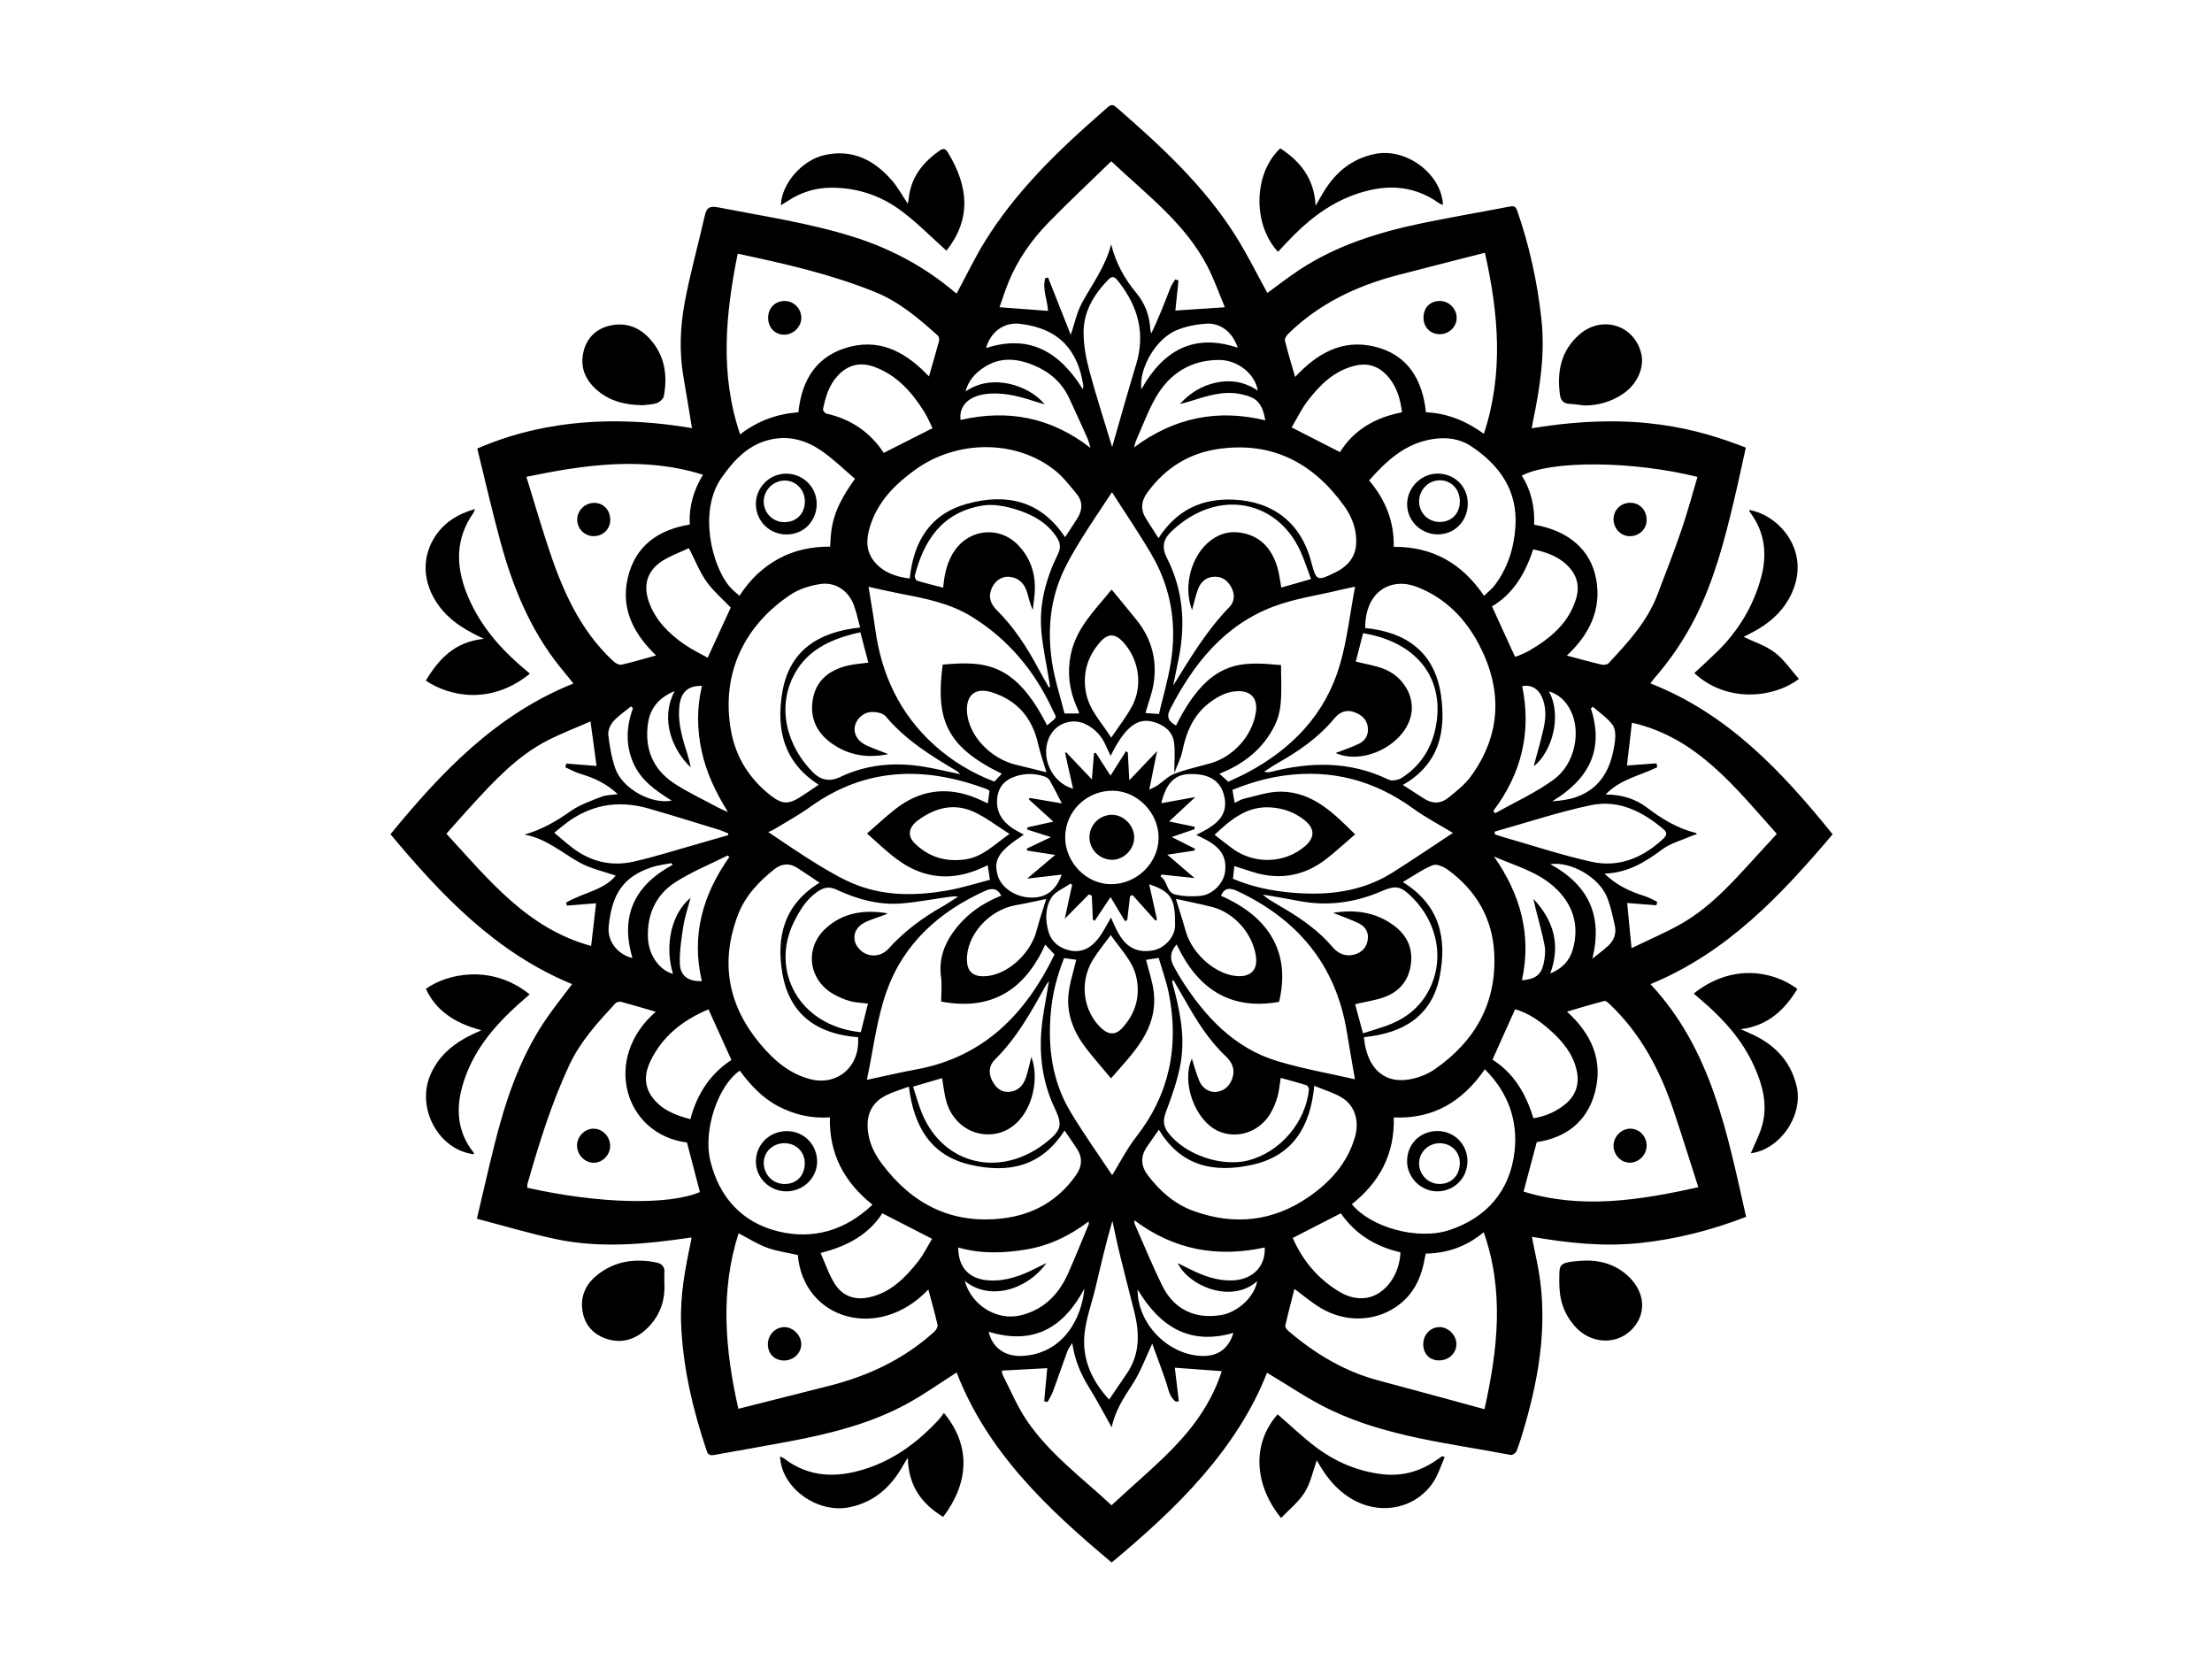 <?xml version="1.0" encoding="UTF-8"?><svg id="a" xmlns="http://www.w3.org/2000/svg" viewBox="0 0 800 600.7"><path d="M596.86,247.11c28.02,10.97,47.57,31.85,65.94,54.58-18.64,21.98-38.09,42.76-65.88,54.19,22.16,23.72,27.75,53.99,34.58,84.14-12.33,4.78-24.97,8.02-38.06,9.44-13.1,1.42-26.07,.1-39.4-2.22,.58,2.91,1.1,5.68,1.7,8.45,4.45,20.73,1.29,40.89-4.57,60.84-.82,2.78-1.66,5.55-2.71,8.24-.25,.65-1.46,1.48-2.06,1.36-22.09-4.23-44.73-6.5-65.34-16.36-7.87-3.76-15.12-8.81-22.83-13.38-5.26,13.53-13.47,25.97-23.35,37.4-9.89,11.43-21.1,21.43-32.82,31.23-23.25-19.42-44.96-39.95-56.08-68.71-6.02,3.83-11.77,7.95-17.94,11.31-13.34,7.27-27.95,10.85-42.75,13.65-8.89,1.68-17.82,3.21-26.73,4.81-1.31,.24-2.38,.35-2.95-1.35-5.04-15.01-8.67-30.31-9.28-46.18-.38-9.93,1.42-19.67,3.5-29.35,.11-.51,.16-1.03,.27-1.72-16.53,2.44-32.94,4.05-49.29,.55-9.42-2.02-18.68-4.8-28.34-7.32,2.21-9.35,4.16-17.97,6.3-26.54,3.91-15.7,8.97-30.97,18-44.59,3.09-4.67,6.65-9.02,10.14-13.71-27.37-11.23-47.09-31.9-65.69-54.21,18.51-22.56,38.2-43.3,66.18-54.5-1.87-2.3-3.57-4.35-5.23-6.44-10.5-13.23-16.72-28.53-21.12-44.62-3.08-11.24-5.65-22.62-8.44-33.9,13.46-5.82,38.73-13.99,77.65-7.38-1.01-6.1-1.98-12.23-3.05-18.34-1.59-9.06-1.23-18.17,.42-27.08,1.96-10.56,4.9-20.93,7.26-31.41,.65-2.88,1.74-3.6,4.79-3.01,16.33,3.19,32.81,5.61,48.75,10.6,13.56,4.25,25.88,10.79,36.75,19.98,.33,.28,.7,.5,.81,.57,3.52-6.52,6.66-13.16,10.54-19.35,9.71-15.51,22.34-28.54,35.87-40.73,2.7-2.43,5.46-4.79,8.16-7.22,1-.9,1.8-1.23,3.01-.18,16.13,14.02,31.87,28.43,43.36,46.72,4.17,6.63,7.64,13.7,11.43,20.57,3.72-2.7,7.55-5.71,11.62-8.39,13.7-9.01,29.08-13.7,44.94-16.97,10.37-2.13,20.82-3.91,31.21-5.91,1.46-.28,2.09,.09,2.58,1.49,4.42,12.7,7.27,25.73,8.75,39.1,1.39,12.55-.48,24.76-3.01,36.95-.18,.85-.3,1.72-.46,2.66,37.64-6.22,60.24,.32,77.41,6.99-1.42,6.35-2.77,12.78-4.29,19.17-3.45,14.53-7.23,28.96-14.03,42.39-4.04,7.97-9.03,15.28-14.89,22-.4,.46-.75,.97-1.31,1.69ZM266.8,91.73c-4.4,21.91-6.53,43.51,.88,65.36,6.34-4.93,13.31-7.41,21.07-8.01,1.21-11.92,6.77-20.69,18.69-23.7,11.88-3,20.98,2.77,28.52,10.74,1.23-4.25,2.51-8.52,3.66-12.83,.16-.6-.08-1.63-.52-2.02-6.84-6.1-13.79-12.08-22.42-15.59-15.99-6.5-32.72-10.31-49.88-13.94Zm270.24-.33c-10.73,2.75-21.16,5.36-31.57,8.09-14.86,3.89-28.4,10.3-39.52,21.18-.64,.63-1.41,1.79-1.24,2.49,1.09,4.41,2.42,8.75,3.69,13.16,7.71-8.29,16.83-13.8,28.6-11.01,12.18,2.88,17.43,11.96,18.72,23.77,7.86,.35,14.65,3.24,20.95,7.79,7.18-21.87,5.32-43.39,.37-65.46Zm-248.5,362.42c-3.78-.86-7.59-1.34-11.1-2.63-3.57-1.31-6.84-3.42-10.32-5.22-6.74,21.07-4.89,42.11-.09,63.47,11.14-2.82,22-5.55,32.85-8.3,14.16-3.59,27.07-9.64,37.98-19.54,.65-.59,1.38-1.78,1.22-2.49-.99-4.35-2.23-8.65-3.34-12.82-18,19.01-45.22,10.81-47.2-12.46Zm227.08-.51c-.27,1.34-.49,2.57-.76,3.78-1.26,5.74-3.87,10.74-8.53,14.44-8.01,6.35-19.26,7.02-28.55,1.53-3.46-2.05-6.56-4.72-9.63-6.97-1.08,4.26-2.28,8.76-3.31,13.3-.12,.53,.58,1.44,1.12,1.9,9.61,8.21,20.2,14.61,32.54,17.89,12.79,3.4,25.55,6.92,38.39,10.4,4.83-21.73,7.17-42.77-.29-64-6.18,5.16-13.12,7.63-20.99,7.73Zm83.47-177.27c.1,.46,.19,.93,.29,1.39-6.23,3.07-13.48,4.33-18.69,9.88,5.72-.02,10.74,1.51,15,4.75,5.39,4.1,11.05,7.53,17.68,9.16,.1,.02,.15,.21,.31,.44-.65,.21-1.26,.35-1.82,.6-3.61,1.59-7.65,2.61-10.73,4.92-6.19,4.65-12.54,8.46-20.84,8.74,4.34,4.21,9.27,6.48,14.56,8.13,1.56,.49,3,1.34,4.5,2.03l-.28,1.28c-3.48-.27-6.96-.54-10.58-.83,.49,5.06,.99,10.26,1.58,16.34,6.44-3.13,12.44-5.66,18.06-8.87,11.45-6.55,19.85-16.56,28.64-26.09,1.94-2.1,3.87-4.22,5.84-6.37-15.06-16.79-28.81-34.84-52.4-40.2-.62,5.34-1.22,10.51-1.8,15.49,3.62-.27,7.15-.54,10.68-.8ZM425.1,112.3c5.9-.39,11.56-.77,17.89-1.19-2.13-5.04-3.9-10.17-6.38-14.93-8.13-15.6-22.08-25.91-34.71-37.87-7.69,7.48-15.38,14.66-22.71,22.18-6.1,6.25-11.1,13.38-14.45,21.53-1.22,2.98-2.18,6.07-3.25,9.08,6.12,.46,11.83,.89,17.53,1.32-.16-3.96-2.15-7.84-.98-11.85l1-.23c2.71,6.85,5.42,13.7,8.21,20.74,1.44-4.24,2.21-8.13,4.01-11.46,3.77-6.94,8.6-13.32,10.61-21.28,1.64,6.76,4.86,12.52,9.21,17.75,3.08,3.71,4.68,8.12,4.94,12.98,.03,.51,.22,1.02,.33,1.53,2.71-5.53,4.81-11.1,6.99-16.64,.41-1.04,1.12-1.95,1.69-2.93l1.18,.38c-.38,3.67-.76,7.35-1.12,10.89Zm188.82,60.15c-23.53-5.84-52.88-6.04-63.56-.45,3.47,5.42,4.73,11.45,4.49,17.74,12.24,2.09,20.37,8.9,22.39,19.52,2.15,11.29-2.61,20.35-10.56,27.81,4.24,1.12,8.33,2.26,12.46,3.24,.81,.19,2.11,.08,2.59-.45,7-7.5,13.99-15.04,17.72-24.85,2.96-7.77,5.98-15.52,8.68-23.39,2.16-6.31,3.88-12.77,5.79-19.17Zm-400.34,88.42c-5.24,2.3-10.46,4.29-15.41,6.81-11.21,5.72-19.58,14.85-27.93,23.96-2.98,3.24-5.87,6.57-8.79,9.85,15.26,16.58,29.33,34.33,52.34,40.57,.62-5.34,1.22-10.43,1.8-15.43-3.56,.29-7.06,.57-10.55,.85l-.31-1.08c6.05-3.58,13.71-4.47,17.94-9.77-4.29-1.51-9.09-2.5-13.16-4.78-6.45-3.61-12.1-8.71-19.86-10.05,6.24-1.76,11.54-4.81,16.68-8.45,3.31-2.35,7.36-3.73,11.2-5.24,1.74-.68,3.78-.62,5.89-.93-3.97-3.73-8.46-5.88-13.39-7.31-1.93-.56-3.73-1.6-5.58-2.42l.35-1.34c3.62,.29,7.24,.57,10.95,.87-.69-5.13-1.39-10.26-2.18-16.09Zm23.71-23.85c-7.87-7.58-12.89-16.61-10.26-27.99,2.66-11.55,10.86-17.43,22.45-19.36-.38-6.5,1.38-12.45,4.77-18-21.47-6.72-42.48-3.66-63.87,.75,2.52,8.19,4.86,16.15,7.42,24.03,5.15,15.87,11.49,31.12,24.14,42.76,.72,.67,2.02,1.34,2.85,1.15,4.19-.96,8.31-2.2,12.51-3.35Zm376.93,192.29c-3.02-9.38-5.88-18.59-8.95-27.74-4.85-14.43-11.78-27.66-22.96-38.31-.59-.57-1.52-1.44-2.06-1.3-4.55,1.17-9.05,2.55-13.52,3.86,8.73,7.95,13.28,17.55,10.05,29.39-2.94,10.76-10.82,16.28-21,17.81-1.63,6.11-3.18,11.95-4.76,17.87,20.76,6.44,41.77,3.2,63.2-1.58Zm-377.07-63.45c-4.09-1.19-8.28-2.45-12.51-3.58-.61-.16-1.65,.07-2.06,.52-6.33,6.85-12.64,13.71-16.67,22.32-6.46,13.81-10.94,28.3-15.12,42.9-.14,.48-.06,1.01-.09,1.48,26.05,5.87,51.27,6.36,62.43,1.56-1.56-5.97-3.09-11.83-4.68-17.92-22.57-2.84-30.81-30.38-11.29-47.27Zm141.58,128.89c-5.64,.3-10.95,.58-16.41,.88,.12,.6,.11,1.16,.34,1.6,2.76,5.38,5.09,11.04,8.43,16.04,8.2,12.3,20.13,21.01,30.91,31.05,2.17-1.97,4.24-3.86,6.3-5.74,8.45-7.69,17.21-15.07,24.03-24.37,4.13-5.63,7.39-11.71,9.54-18.38-5.7-.42-11.18-.82-16.98-1.25,.48,4.01,.96,8.06,1.44,12.12l-1.03,.19c-2.43-1.73-2.72-4.58-3.59-7.17-1.57-4.65-3.33-9.24-4.99-13.82-2.46,5.19-4.22,10.18-7.03,14.48-3.31,5.07-6.52,10.05-7.63,15.77-2.7-4.79-5.28-9.76-8.23-14.5-2.99-4.81-5.14-9.87-6.03-15.96-.76,1.22-1.43,1.98-1.75,2.87-1.77,4.82-3.41,9.69-5.19,14.5-.5,1.36-1.32,2.62-1.99,3.92-.41-.09-.82-.19-1.23-.28,.37-3.93,.73-7.86,1.11-11.95Zm-78.59-90.69c-6.81,.44-12.9-1.01-18.63-4-5.81-3.04-10.14-7.73-13.96-12.89-7.72,5.23-13.32,21.3-10.69,32.43,3.12,13.18,11.42,22.47,24.59,25.68,12.68,3.09,24.3-.34,34.1-9.65-10.23-8.15-15.7-18.29-15.41-31.57Zm188.78,31.39c6.58,8.19,23.58,13.23,35.3,9.35,13.46-4.46,21.94-14.23,23.54-28.45,1.25-11.19-2.33-21.32-10.75-29.7-8.09,11.72-18.63,18.05-32.93,17.44,.37,13.2-5.13,23.4-15.16,31.36Zm1.17-223.31c-2.3,.5-4.13,.87-5.95,1.31-7.82,1.88-15.91,3.02-23.39,5.82-17.91,6.71-29.03,20.66-37.53,37.15-1.61,3.12-.29,4.57,2.1,5.95,12.11-24.29,23.71-23.13,37.98-21.87,0,4.49,.26,9.03-.09,13.53-.22,2.81-.94,5.76-2.18,8.28-4.18,8.47-11.15,13.98-20.01,17.48,1.14,1.03,2.18,1.97,3.2,2.89,2.37-1.12,4.62-2.09,6.77-3.23,16.28-8.65,28.37-21.15,33.6-39.07,2.62-8.98,3.64-18.42,5.49-28.24Zm-111.4,50.16c4.04-3.4,3.48-2.4,2.08-5.44-6.47-14.07-15.96-25.59-29.26-33.82-8.21-5.08-17.46-6.75-26.7-8.53-3.58-.69-7.13-1.54-10.69-2.31,.84,5.26,1.74,10.24,2.42,15.26,2.23,16.46,8.85,30.65,21.31,41.92,6.45,5.83,13.73,10.19,21.77,13.26l2.7-2.86c-20.23-9.77-23.99-19.76-21.38-39.44,15.53-1.48,26.39-.49,37.75,21.97Zm128.66,21.55c2.8,1.8,5.24,3.34,7.65,4.92,3.03,1.98,6.13,1.89,8.83-.31,2.94-2.39,6.05-4.82,8.23-7.85,10.86-15.08,11.37-31.14,2.94-47.34-4.95-9.52-12.24-17.05-22.57-21.05-9.01-3.49-18.7,1.22-18.69,14.88,14.98,1.46,25.22,8.84,27.42,24.39,1.84,13.05-.62,24.84-13.81,32.36Zm-166.96,78.33c0-2.89,.32-6.01-.07-9.03-.78-6.05,.96-11.27,4.4-16.07,4.45-6.2,10.41-10.44,17.41-13.23-1.42-2.63-3.32-2.83-5.88-1.68-16.75,7.55-29.64,19.22-35.74,36.7-3.49,10.02-4.69,20.83-7,31.62,6.36-1.35,12.06-2.71,17.81-3.76,24.52-4.49,39.67-20.14,50.06-41.56l-3.35-3.58c-7.3,16.12-19.14,24.07-37.66,20.59Zm149.64,28.11c-1.02-5.95-2.02-11.54-2.93-17.15-3.93-24.18-17.72-40.64-39.57-50.91-2.71-1.27-4.66-1.27-5.98,1.68,18.01,7.86,25.21,21.14,21.04,38.38-18,3.2-29.64-5.07-37.04-20.77q-3.36,3.69-1.11,7.77c.92,1.66,1.81,3.34,2.83,4.94,8.58,13.46,19.12,24.82,34.92,29.55,9.06,2.71,18.45,4.35,27.83,6.5Zm-193.92-106.52c-12.78-8.13-15.42-20.12-13.17-33.46,2.56-15.21,13.19-21.83,28.15-23.39-.84-3.01-1.39-5.76-2.39-8.34-1.96-5.05-6.68-8.22-12.02-7.39-3.66,.57-7.55,1.72-10.6,3.74-16.57,10.95-25.4,28.27-21.74,49.1,1.73,9.88,6.82,17.85,14.79,23.94,3.63,2.78,6.08,2.89,9.96,.47,2.29-1.43,4.5-2.99,7.01-4.67Zm197.17,91.28c.18,1.33,.26,2.23,.44,3.1,1.79,8.86,7.37,13.49,15.58,12.24,3.29-.5,6.77-1.78,9.5-3.67,14.6-10.07,22.5-23.89,21.61-41.92-.62-12.72-6.55-22.83-16.8-30.31-1.48-1.08-4.02-2.18-5.42-1.63-3.66,1.46-6.95,3.83-10.84,6.1,13.57,8.42,15.95,20.56,13.37,33.98-2.81,14.58-13.31,20.73-27.44,22.11Zm-74.3-180.44c6.58-10.16,15.56-14.45,27.2-13.93,14.31,.64,24.37,8.48,28.03,22.45,1.84,7.03,2.1,7.15,8.92,3.75,.65-.32,1.29-.67,1.89-1.07,3.67-2.44,5.55-5.77,5.49-10.28-.06-4.75-1.75-8.93-4.42-12.63-11.1-15.41-25.8-23.26-45.14-20.6-10.87,1.49-19.49,6.91-25.97,15.77-2.29,3.12-2.57,6.26-.46,9.56,1.41,2.2,2.81,4.4,4.46,6.98Zm-89.97,14.61c1.39-13.45,7.43-23.36,20.64-27.02,14.19-3.92,26.71-1.3,35.54,12.06,1.62-2.47,3.08-4.63,4.47-6.84,1.87-2.99,1.99-6.07-.28-8.83-2.41-2.93-4.78-6.01-7.7-8.37-13.93-11.26-35.39-11.36-50.65-.38-7.32,5.27-13.55,11.52-16.34,20.41-1.44,4.57-1.69,9.13,1.73,13.09,3.2,3.7,7.47,5.2,12.59,5.87Zm-32.61,109.98c-2.93-1.96-5.45-3.69-8.01-5.34-2.85-1.84-5.66-1.65-8.31,.45-5.62,4.45-10.52,9.59-13.12,16.35-6.55,17.05-3.8,32.69,7.87,46.72,4.88,5.86,10.48,10.8,18.1,12.83,9.84,2.62,18.24-4.51,17.39-15.15-14.52-1.08-24.75-7.95-27.35-23-2.29-13.24,.53-24.95,13.42-32.85Zm178.92,73.44c-1.4,14.81-7.78,25.29-22.34,28.54-13.64,3.04-25.79,.77-33.85-12.67-1.67,2.39-3.11,4.35-4.45,6.38-2.27,3.43-2.05,6.81,.42,10.06,4.42,5.82,9.76,10.52,16.71,13.01,14.72,5.27,28.72,3.73,41.62-5.22,7.75-5.38,13.89-12.21,16.6-21.53,1.72-5.89-.07-11.54-4.83-14.36-2.87-1.71-6.19-2.67-9.89-4.21Zm-90.31,16.17c-8.38,13.08-20.27,15.53-33.97,12.41-14.69-3.34-20.54-14.15-22.34-28.28-3.09,1.16-5.72,1.9-8.12,3.09-4.52,2.24-6.9,5.91-6.81,11.12,.09,5.23,2.19,9.72,5.21,13.74,10.81,14.41,24.97,21.78,43.27,19.74,11.19-1.25,20.29-6.3,26.86-15.63,2.22-3.15,2.52-6.32,.38-9.59-1.38-2.11-2.83-4.19-4.47-6.6Zm34.14-150.62c1.48-6.28,3.27-12.35,4.28-18.55,2.24-13.75,.15-26.94-6.91-39.03-4.65-7.96-9.88-15.6-14.36-22.62-3.53,5.38-7.66,11.38-11.48,17.58-2.6,4.22-5.13,8.56-7.02,13.12-4.08,9.87-4.75,20.3-3.18,30.74,.96,6.35,3.01,12.53,4.52,18.58h5.2c.03-.22,.08-.32,.05-.39-.31-.75-.64-1.49-.96-2.23-2.56-5.98-3.35-12.13-2.06-18.57,1.94-9.68,8.75-16.19,14.81-23.63,3.14,3.82,6.15,7.42,9.09,11.09,5.33,6.65,7.37,14.3,6.13,22.66-.55,3.68-1.97,7.24-3,10.9,1.28,.09,2.71,.19,4.89,.35Zm-34.3,88.27c-2.56,6.39-4.23,12.9-4.82,19.71-1.11,12.67,.51,24.86,7.12,35.88,4.8,8.01,10.25,15.62,15.08,22.92,2.67-4.31,5.25-9.44,8.71-13.88,12.06-15.46,15.53-32.77,11.81-51.72-.87-4.44-2.46-8.73-3.69-12.97-2.05,.31-3.46,.52-4.57,.69,.96,3.96,2.36,7.82,2.79,11.79,1.45,13.5-7.53,21.91-15.47,31.06-3.15-3.78-6.22-7.24-9.03-10.9-4.38-5.7-7.07-12.15-6.35-19.42,.42-4.25,1.85-8.39,2.81-12.56-1.09-.15-2.6-.35-4.4-.6Zm-27.63-33.57c-.95,.43-1.84,.84-2.74,1.23-7.84,3.37-15.72,3.92-23.68,.39-6.7-2.97-11.61-8.22-17.23-13.1,3.45-3,6.63-5.97,10.03-8.67,9.02-7.14,18.91-8.51,29.56-4.09,1.37,.57,2.7,1.23,4.09,1.87,.23-1.64,.43-3.06,.63-4.55-.32-.2-.59-.45-.91-.57-22.4-8.43-43.88-8.04-64.02,6.43-3.96,2.84-8.26,5.2-12.43,7.74-1.04,.63-2.18,1.09-2.67,1.33,5.96,3.93,11.87,8.07,18.03,11.81,4.62,2.8,9.36,5.59,14.39,7.47,10.44,3.91,21.34,3.72,32.17,1.86,5.27-.9,10.41-2.57,15.58-3.89-.32-2.13-.55-3.63-.8-5.27Zm88.68,4.88c6.84,2.91,13.9,4.37,21.13,5.01,12.9,1.14,25.38-.17,36.63-7.27,7.52-4.75,14.87-9.76,21.81-14.32-4.46-2.71-9.75-5.47-14.54-8.93-14.05-10.15-29.53-14.17-46.67-11.78-6.43,.9-12.61,2.75-18.53,5.16,.29,1.71,.52,3.1,.8,4.71,1.23-.57,2.31-1.3,3.49-1.56,4.38-.98,8.79-2.56,13.18-2.52,11.6,.09,19.14,7.79,26.9,15.44-3.53,3.03-6.73,5.98-10.13,8.67-6.65,5.27-14.26,7.48-22.65,5.99-3.73-.66-7.33-2.12-10.91-3.19-.15,1.39-.32,2.9-.5,4.61Zm90.83-102.33c1.37-1.34,2.82-2.44,3.88-3.84,4.72-6.26,6.96-13.52,7.46-21.19,.86-13.04-5.74-22.27-16.13-29.12-4.04-2.66-8.71-3.26-13.57-2.54-10.01,1.48-16.82,7.76-23.21,14.97,5.91,6.99,9.1,14.86,8.9,24.02,14.18-.08,24.75,6.04,32.67,17.72Zm-227.51-42.3c-4.01-3.4-7.83-7.18-12.18-10.17-5.25-3.61-11.23-5.45-17.76-4.16-8.36,1.65-13.68,7.35-18.3,13.92-8.46,12.02-3.59,31.93,3.03,39.55,.97,1.12,2.19,2.03,3.44,3.17,3.76-5.87,8.38-10.25,14.12-13.4,5.81-3.18,12.13-4.4,18.66-4.38,.33-7.57,.89-13.28,8.99-24.53Zm92.45,100.19c-.68-1.46-1.2-2.48-1.65-3.54-1.51-3.57-3.97-6.26-7.44-7.94-4.61-2.24-10.23-.43-12.7,3.98-4,7.13,.11,17.13,8.21,19.37-.98-4.4-1.94-8.69-2.9-12.97l.45-.15c2.94,3.1,5.88,6.21,9.26,9.77l.76-9.46,.64-.17c1.78,2.75,3.55,5.5,5.33,8.27,1.93-3.05,3.75-5.93,5.57-8.81l.68,.38c.17,3.11,.34,6.22,.55,10.1,3.58-3.75,6.6-6.93,10.04-10.54-1,4.91-1.87,9.21-2.83,13.94,1.27-.65,2.19-1.02,2.99-1.56,2.04-1.38,3.84-3.33,6.07-4.17,4.11-1.56,8.44-2.55,12.7-3.7,8.62-2.33,15.62-10.11,16.83-18.77,.66-4.73-1.79-7.56-6.52-7.43-3.98,.1-7.3,1.9-10.37,4.25-5.73,4.39-8.31,10.49-9.71,17.36-.55,2.72-1.91,5.27-2.93,7.99,0-3.95,.37-7.57-.1-11.08-.53-3.98-3.57-6.23-7.21-7.34-5.94-1.82-10.52,1.73-15.72,12.22Zm22.73,81.08l-.45,.37c.03,.26,.03,.53,.1,.79,2.59,9.4,4.64,18.98,2.98,28.69-1.05,6.17-3.26,12.19-5.44,18.09-1.06,2.86-.82,5.01,.92,7.28,6.12,7.97,19.36,12.51,29.07,9.96,11.41-3.01,20.55-13.66,21.81-25.51,.06-.53-.43-1.49-.86-1.63-3.06-.97-6.17-1.78-9.35-2.67-.39,2.41-.54,4.69-1.16,6.83-.62,2.14-1.49,4.29-2.65,6.19-4.07,6.69-12.21,9.26-18.89,6.16-8.32-3.87-13.3-17.59-9.43-26.15,.91,2.77,1.62,5.57,2.75,8.19,1.18,2.72,3.84,4.2,6.32,3.82,2.88-.44,4.66-2.23,5.58-4.93,1.08-3.17-.09-5.75-2.33-7.86-6.09-5.74-10.46-12.71-14.54-19.91-1.46-2.58-2.96-5.13-4.45-7.7Zm-94.17,38.53c1.04,3.18,1.86,6.24,3.02,9.17,7.55,19.14,28.84,24.45,45.8,10.43,4.91-4.05,5.14-6.03,2.45-11.69-5.17-10.87-6.06-22.24-4.18-33.96,.61-3.81,1.29-7.6,2.08-12.21-.74,1.08-1.08,1.48-1.33,1.93-5.2,9.46-10.44,18.86-18.26,26.55-2.17,2.14-2.42,5.01-.89,7.81,1.24,2.28,3.02,3.97,5.77,3.87,3.29-.13,5.33-2.15,6.33-5.13,.8-2.37,1.29-4.85,1.98-7.5,2.15,5.63,1.38,13.4-1.77,19.15-3.43,6.27-9.08,9.44-15.58,8.75-6.26-.66-11.58-5.26-13.41-11.88-.74-2.66-1.01-5.45-1.53-8.36-3.33,.98-6.69,1.97-10.47,3.07Zm100.9-172.37c-3.35-8.61-.28-19.89,6.81-25.2,3.01-2.25,6.4-3.31,10.2-2.82,7.5,.96,11.71,5.64,13.81,12.49,.72,2.37,.96,4.88,1.44,7.43,3.59-1.03,7.04-2.01,10.77-3.08-1.36-3.58-2.45-7.03-3.95-10.3-8.11-17.66-29.29-23.22-46.55-6.93-2.75,2.6-3.71,5.52-1.69,9.47,5.99,11.75,6.91,24.23,4.2,37.05-.34,1.59-.64,3.19-.96,4.79-.3,1.47-.59,2.95-.89,4.42,6.18-10.01,12.11-19.94,20.29-28.35,1.96-2.01,2.09-4.75,.61-7.34-1.31-2.3-3.18-3.7-5.91-3.65-2.99,.06-4.97,1.76-5.98,4.37-.94,2.43-1.46,5.02-2.2,7.65Zm-51.8,28l.44-.19c-.09-.6-.17-1.21-.26-1.81-.98-6.06-2.33-12.1-2.88-18.2-.88-9.9,1.66-19.24,6.02-28.07,1.11-2.26,.82-4.06-.47-6.03-3.59-5.48-9.08-8.33-14.99-10.14-3.71-1.13-7.93-1.92-11.68-1.33-15.23,2.38-21.58,13.38-24.64,25.31-.14,.54,.36,1.74,.8,1.87,3.06,.94,6.18,1.68,9.44,2.52,.44-5,1.45-9.55,4.24-13.54,5.42-7.74,16.1-8.74,22.69-2.04,4.2,4.28,6.22,9.53,6.25,15.47,.02,2.72-.5,5.44-.77,8.16-1.1-2.31-1.46-4.56-2.17-6.68-1.03-3.07-3.12-5.08-6.52-5.3-2.59-.17-4.97,1.49-6.15,4.13-1.37,3.08-.45,5.69,1.79,7.91,6.33,6.25,11.05,13.63,15.2,21.43,1.17,2.2,2.44,4.36,3.67,6.53Zm-68.19-19.92c-1.19,.27-1.98,.42-2.76,.63-8.45,2.25-16.05,5.84-20.65,13.78-7.32,12.62-2.92,27.06,6.32,36.25,2.84,2.82,5.98,3.49,9.85,1.65,9.63-4.58,19.83-5.43,30.27-3.7,4.2,.7,8.35,1.71,13.15,2.71-.75-.69-.98-.97-1.26-1.14-9.37-5.55-18.59-11.25-25.72-19.79-1.01-1.21-3.6-1.69-5.38-1.55-3.16,.25-5.5,2.86-5.86,5.57-.34,2.58,1.27,5.14,4.34,6.53,2.36,1.07,4.82,1.93,7.82,3.11-7.58,1.56-14.07,.43-19.96-3.53-5.67-3.81-8.47-9.18-7.37-16.07,1.13-7.05,5.93-10.73,12.49-12.37,2.4-.6,4.92-.73,7.63-1.11-.97-3.68-1.9-7.22-2.89-10.97Zm179.2,10.59c3.6,.91,7.04,1.41,10.18,2.65,7.01,2.76,11.11,9.86,9.87,16.38-2.05,10.84-17.16,18.6-27.33,14.03,2.83-1.11,5.74-2.05,8.46-3.37,2.17-1.05,3.39-3.02,3.21-5.55-.17-2.46-1.5-4.21-3.68-5.33-3.15-1.62-6.03-1.22-8.51,1.79-5.65,6.85-12.76,11.75-20.38,16.07-1.69,.96-3.3,2.08-4.95,3.12,.89,.32,1.6,.29,2.28,.12,14.53-3.73,28.8-3.96,42.7,2.78,1.22,.59,3.49,.17,4.73-.62,7.89-5.01,11.9-12.69,12.82-21.66,1.58-15.43-7.87-27.5-26.75-30.69-.89,3.46-1.79,6.94-2.66,10.3Zm-176.4,123.67c-2.43-.31-4.55-.35-6.53-.9-2.07-.57-4.1-1.46-5.97-2.52-9.06-5.14-10.54-16.59-2.93-23.66,6.4-5.94,14.21-6.95,22.53-5.55-.68,.44-1.44,.66-2.17,.94-2.27,.87-4.7,1.49-6.76,2.72-4.07,2.43-4.12,7.3-.32,10.16,2.86,2.15,6.94,1.85,9.55-1.04,5.59-6.2,12.16-11.1,19.39-15.19,1.99-1.13,3.88-2.44,5.81-3.66-1.36-.17-2.6,0-3.83,.18-5.55,.79-11.08,1.85-16.65,2.3-8.32,.68-16.18-1.56-23.64-5.03-2.66-1.24-4.69-.65-6.8,.8-4.02,2.77-6.43,6.79-8.54,11.05-8.4,17.02,1.41,37.4,24.24,39.75,.85-3.39,1.7-6.79,2.59-10.34Zm142.74-39.45c1.05,.85,1.54,1.34,2.12,1.7,1.92,1.19,3.88,2.34,5.82,3.49,6.43,3.8,12.46,8.11,17.35,13.85,2.14,2.51,4.84,3.54,8.02,2.63,2.65-.76,4.32-2.67,4.69-5.44,.36-2.65-.94-4.68-3.22-5.78-2.89-1.4-5.94-2.45-9.32-3.81,8.1-1.32,15.31-.22,21.76,4.42,4.5,3.24,6.94,7.71,6.46,13.29-.52,6.12-3.79,10.59-9.58,12.72-3.33,1.23-6.93,1.71-10.68,2.59,.86,3.2,1.81,6.72,2.84,10.54,2.76-.88,5.33-1.65,7.87-2.51,6.38-2.17,11.66-5.82,15.18-11.68,6.64-11.04,4.52-25.16-5.16-34.88-4.14-4.16-5.87-4.61-11.27-2.28-9.59,4.13-19.45,5.47-29.75,3.5-4.15-.8-8.32-1.49-13.17-2.35Zm-193.3-21.47v-.6c-1.12-.45-2.22-.99-3.37-1.34-8.45-2.59-16.89-5.22-25.39-7.67-11.3-3.27-21.65-1.33-30.89,6.09-1.03,.82-2.05,1.65-3.29,2.66,2.59,2.15,4.55,3.9,6.63,5.48,6.57,5,14.06,6.77,22.03,4.98,7.83-1.76,15.5-4.24,23.23-6.41,3.69-1.04,7.37-2.12,11.05-3.18Zm277.19-1.26l.06,.99c.93,.3,1.85,.63,2.79,.9,10.76,3.07,21.4,6.64,32.31,9.03,9.75,2.14,18.36-1.46,25.63-8.18,1.12-1.04,2.01-2.13,.31-3.57-7.64-6.5-16.34-10.85-26.41-8.72-11.71,2.49-23.14,6.3-34.69,9.54Zm-138.35-139.08c2.84-9.83,5.64-19.9,8.68-29.89,3.39-11.12,.7-20.86-6.23-29.75-.99-1.27-2-2.81-3.86-.88-5.21,5.37-8.95,11.58-8.92,19.18,.02,4.62,.9,9.34,2.11,13.83,2.5,9.29,5.48,18.44,8.22,27.52Zm-53.32,301.53c2.51,8.96,11.74,14.55,20.32,12.44,8.28-2.03,13.66-7.52,17.04-15.08,2.62-5.85,4.99-11.82,7.46-17.74,.1-.24,.01-.56,.01-1.12-6.89,5.22-14.25,8.76-22.53,10.14-8.23,1.37-16.45,1.65-24.64-.7,0,7.35,4.11,11.51,11.22,11.9,6.21,.34,11.72-1.79,17.1-4.52,.98-.5,1.96-.97,3.59-1.78-6.99,9.83-20.74,13.8-29.56,6.46Zm61.34-21.93c.06,.67,0,1.05,.14,1.35,3.28,7.44,6.36,14.98,9.94,22.28,4.24,8.64,11.95,12.27,21.36,10.65,6.1-1.05,12.01-6.62,13-12.25-9.17,8.25-24.68,1.88-28.74-6.52,1.64,.81,3,1.47,4.35,2.15,4.9,2.45,9.95,4.34,15.55,4.1,7.25-.31,11.89-5.06,11.57-11.91-17.07,3.73-32.83,.93-47.17-9.85Zm-73-286.43c-.88-1.78-1.72-3.88-2.89-5.76-4.49-7.18-9.92-13.4-18.17-16.41-5.15-1.88-9.63-.7-13.3,3.32-3.1,3.39-4.36,7.64-5.23,12.01-.09,.45,.7,1.47,1.23,1.59,8.9,1.97,15.84,6.76,20.74,14.19,5.8-2.94,11.49-5.82,17.64-8.92Zm63.88,351.3c2.33-3.42,4.41-6.47,6.47-9.52,4.75-7.02,4.58-14.62,2.6-22.43-1.8-7.07-3.62-14.14-5.35-21.23-.93-3.8-1.69-7.64-2.53-11.46-2.39,8.2-4.26,16.34-6.19,24.47-1.29,5.43-3.3,10.77-3.88,16.27-.95,8.99,2.38,16.8,8.89,23.89Zm105.94-357.03c-.6-4.67-1.77-8.83-4.58-12.33-3.14-3.9-7.08-5.75-12.21-4.57-7.66,1.76-12.84,6.9-17.35,12.79-2.3,3.01-3.95,6.51-5.78,9.58,6.28,3.21,11.87,6.06,17.49,8.93,5.08-8.17,12.84-12.53,22.42-14.4Zm47.51,255.3c4.24-.71,7.94-2.27,11.19-4.82,4.11-3.22,5.59-7.48,4.45-12.55-1.35-6.02-5.12-10.52-9.58-14.49-3.79-3.36-7.91-6.23-12.67-7.58-2.77,6.19-5.45,12.15-8.18,18.23,7.58,4.79,12.05,12.14,14.79,21.2Zm-298.33-39.4c-9.12,3.83-16.66,9.59-21.06,18.84-2.02,4.24-2.32,8.63,.52,12.66,3.36,4.78,8.43,6.76,14,8.22,2.39-9.31,7.35-16.51,14.83-21.41-2.78-6.14-5.45-12.04-8.29-18.3Zm298.25-166.34c-2.85,8.76-7.26,16.15-14.89,20.63,2.82,6.17,5.51,12.06,8.28,18.12,.07,0,.46,.05,.76-.08,1.49-.64,3.04-1.22,4.43-2.03,7.68-4.48,14.32-9.96,16.98-18.91,1.39-4.68,.15-8.76-3.4-12.12-3.34-3.16-7.47-4.62-12.16-5.61Zm-217.38,249.33c-6.28-3.22-12.03-6.17-18.01-9.24-4.91,7.63-12.56,11.91-22.34,14.34,1.78,3.95,3.02,7.85,5.15,11.18,2.83,4.42,7.2,6.03,12.52,4.85,7.67-1.71,12.79-6.92,17.41-12.68,2.1-2.62,3.6-5.73,5.27-8.45Zm-72.83-228.28c-2.92-3.06-6.27-5.88-8.73-9.35-2.5-3.52-4.11-7.68-6.4-12.13-3.18,1.51-6.72,2.72-9.75,4.71-5.44,3.57-6.89,8.79-4.64,14.94,2.4,6.56,7.15,11.25,12.72,15.12,2.7,1.88,5.71,3.3,8.46,4.85,3.01-6.55,5.79-12.58,8.35-18.15Zm203.25,227.95c3.5,8.03,8.95,14.61,16.56,19.28,3.12,1.91,6.61,3.01,10.36,2.34,6.57-1.18,11.79-8.34,12.03-16.44-9.08-2.01-16.45-6.71-21.55-14.09-5.79,2.97-11.38,5.83-17.4,8.92Zm-82.3-144.98c-.03,9.15,7.64,17.05,16.58,17.07,9.29,.02,17.15-7.64,17.21-16.76,.06-9.05-7.7-17.01-16.64-17.05-9.4-.05-17.12,7.5-17.14,16.75Zm30.39,17.11c.99,4.47,1.91,8.59,2.82,12.71l-.53,.45c-2.78-3.11-5.57-6.21-8.35-9.32l-.87,.5c-.34,2.88-.68,5.76-1.02,8.64l-.82,.31c-1.69-2.82-3.38-5.64-5.21-8.68-2.03,3.04-3.86,5.8-5.7,8.56l-.69-.35c-.13-2.9-.26-5.79-.38-8.69l-1.05-.5c-2.88,2.92-5.77,5.83-8.73,8.82,.87-4.01,1.77-8.14,2.66-12.27l-.58-.45c-2.39,1.69-5.58,2.88-6.98,5.17-2.18,3.57-2.2,7.99-1.01,12.13,1.1,3.83,3.92,6.04,7.7,6.88,4.43,.99,7.83-1.07,10.39-4.4,1.73-2.25,2.98-4.87,4.54-7.48,2.88,6.75,5.85,13.41,15.01,11.91,4.31-.71,8.12-4.89,8.16-9.01,.08-9.4-1.11-12.23-9.36-14.94Zm-45.33-17.97c-9.09,5.96-11.05,9.02-9.49,14.65,1.23,4.44,6.22,7.87,11.76,8.1,5.59,.23,9.25-2.37,11.41-8.29-4.07,.48-8.01,.94-12.51,1.46,3.53-2.98,6.53-5.5,10.17-8.57-3.94-.62-7.04-1.1-10.14-1.59l-.11-.71c2.74-1.31,5.48-2.61,8.72-4.15-3.31-1.05-5.96-1.9-8.61-2.74l.1-.79c2.91-.64,5.82-1.29,9.37-2.07-3.25-2.95-6.06-5.5-8.87-8.05l.31-.52,11.66,1.99c-1.63-3.1-2.99-5.84-4.51-8.48-.35-.61-1.21-1.08-1.93-1.31-3.84-1.26-7.72-1.13-11.43,.4-3.23,1.33-5.17,3.85-5.54,7.44-.51,4.87,1.71,8.37,5.6,10.96,1.25,.84,2.63,1.49,4.04,2.28Zm53.49,.86c3.24,1.64,5.86,2.96,8.47,4.29l-.31,.63c-3.03,.46-6.05,.92-9.77,1.48,3.59,3.07,6.54,5.6,9.87,8.45-4.4-.47-8.19-.87-11.98-1.27l-.32,.7c2.57,1.62,2.09,5.78,5.31,6.52,2.94,.68,6.14,.79,9.15,.49,4.29-.43,8.23-4.46,8.83-8.49,1.17-7.83-4.36-10.75-10.4-13.56,6.34-3.15,12.38-6.52,9.89-14.91-1.56-5.24-6.23-7.48-12.94-7.05-4.92,.32-7.97,3.58-9.57,10.5,4-.73,7.88-1.43,12.3-2.23-3.27,3.05-6.19,5.77-9.48,8.83,3.55,.74,6.4,1.33,9.25,1.92l-.07,.88c-2.53,.87-5.06,1.73-8.22,2.81Zm-74.61-161.07c9.62-6.87,23.36-2.1,28.64,4.64-1.67-.52-2.94-.9-4.2-1.3-5.81-1.85-11.63-3.33-17.85-2.34-5.64,.9-9.03,4.46-8.35,9.26,16.96-3.89,32.56-1.09,46.99,10.11-.5-1.61-.7-2.58-1.1-3.46-2.18-4.87-4.38-9.73-6.63-14.56-2.66-5.71-7.14-9.52-12.86-11.89-6.05-2.5-12.13-3.04-17.92,.78-3.14,2.07-5.64,4.68-6.72,8.77Zm108.46,10.41c-1.15-6.34-3.04-8.28-8.9-9.5-6.32-1.31-12.18,.66-18.06,2.51-1.3,.41-2.64,.73-3.96,1.09,3.67-4.05,8-6.69,13.18-7.77,5.34-1.12,10.34-.24,15,2.91-.99-6.07-7.26-11.13-14.11-11.09-10.1,.06-17.76,4.86-22.72,13.46-2.88,4.99-4.86,10.49-7.22,15.78-.26,.59-.37,1.24-.71,2.39,14.57-10.81,30.17-13.98,47.5-9.79Zm-213.66,97.92c-5.56,2.27-8.76,6.07-9.58,11.42-1.42,9.27,1.69,16.93,9.63,22.06,5,3.23,10.44,5.78,15.7,8.61,1.15,.62,2.37,1.11,3.56,1.65-4.33-6.99-7.78-14.09-9.5-21.99-1.72-7.89-1.81-15.76,.09-23.64-4.98-.2-7.61,2.26-8.15,7.17-.7,6.33,1.19,12.18,3.07,18.06,.37,1.17,.59,2.38,1.03,4.22-6.22-5.8-11.38-17-5.84-27.55Zm19.81,59.98l-.58-.57c-6.29,3.15-12.89,5.83-18.8,9.58-7.25,4.61-10.48,11.82-10.05,20.46,.31,6.12,4.21,11.48,9.04,12.79-3.11-10.28-.59-21.79,6.36-27.51-.97,3.71-2.1,6.97-2.62,10.32-.7,4.52-1.42,9.12-1.24,13.66,.17,4.38,3.31,6.39,7.94,6.13-3.9-16.52,.34-31.29,9.95-44.87Zm276.3-16.69l.66,.87c7.12-4.02,14.69-7.43,21.24-12.22,7.67-5.62,9.94-17.39,6-25.05-1.63-3.18-3.97-5.63-7.8-6.83,4.99,9.23,.83,22.05-5.31,26.99-.03-.09-.1-.18-.08-.26,1.15-4.36,2.42-8.7,3.42-13.1,.91-4.02,1.13-8.09-.74-11.96-1.38-2.86-4.06-4.18-6.95-3.53,3.42,16.61-.25,31.59-10.42,45.09Zm.23,16.5c9.56,13.63,13.7,28.31,10.12,44.77,4.83-.42,6.93-1.93,7.83-5.98,.46-2.09,.76-4.38,.39-6.45-.81-4.43-2.11-8.77-3.19-13.15-.32-1.28-.59-2.58-.88-3.86,7.33,7.8,9.91,16.65,6.08,26.98,4.29-1.74,7.03-4.6,8.21-8.84,2.44-8.83-.09-16.39-6.7-22.4-6.19-5.63-14.33-7.76-21.85-11.07Zm-161.84-30.44c-.98-3.28-2.23-6.74-3.03-10.3-2.13-9.46-7.65-15.85-16.9-18.68-5.94-1.82-9.3,1.2-8.8,7.39,.68,8.42,8.57,16.74,17.86,18.9,3.82,.89,7.62,1.88,10.87,2.69Zm23.41-12.53c2.66-3.96,5.44-7.46,7.51-11.33,3.93-7.34,2.61-16.6-2.82-22.83-3.14-3.61-5.78-3.78-8.81-.27-4.44,5.13-6.23,11.07-5.06,17.87,1.12,6.48,5.67,10.95,9.18,16.55Zm23.4,58.31c1.1,3.6,2.41,7.58,3.53,11.6,2.4,8.6,11.39,16.25,19.33,16.34,4.42,.05,6.68-2.5,6.12-6.92-1.05-8.29-7.8-16.06-15.94-18.13-4.51-1.14-9.09-2.03-13.04-2.9Zm-46.92,.03c-3.33,.68-7.18,1.57-11.06,2.25-9.66,1.7-17.84,10.89-17.6,19.9,.1,3.89,2.03,5.79,5.9,5.8,8.07,.01,16.99-7.71,19.31-16.55,1.04-3.98,2.38-7.88,3.46-11.39Zm60.91-23.22c2.28,1.76,4.33,3.42,6.45,4.97,7.9,5.79,18.85,5.45,26.18-.78,3.7-3.15,3.7-6.45-.12-9.5-3.65-2.91-7.91-4.37-12.54-4.61-8.41-.43-14.2,4.51-19.96,9.91Zm-37.54,36.26c-2.34,3.2-4.68,5.98-6.54,9.05-4.89,8.05-3.48,18.44,3.12,24.63,2.61,2.45,5.17,2.57,7.58-.08,4.65-5.11,6.54-11.13,5.16-18.02-1.23-6.14-5.74-10.33-9.32-15.58Zm-36.63-36.58c-4.58-2.87-8.6-6.06-13.14-8.08-7.18-3.18-14.04-1.28-20.13,3.3-3.3,2.48-3.64,5.56-1.07,8.12,5.11,5.07,11.33,6.9,18.41,5.87,6.25-.91,10.46-5.38,15.94-9.21Zm26.54-160.78c.1-.8,.2-1.07,.16-1.32-1.92-12.53-8.46-20.68-22.96-22.36-5.82-.67-10.64,3-12.22,8.77,15.7-5.09,26.61,1.36,35.01,14.91Zm-162.72,115.3l-.75-.6c-2.16,1.78-4.55,3.35-6.38,5.42-1.09,1.23-1.97,3.31-1.79,4.87,.48,4.1,1.19,8.26,2.54,12.14,2.54,7.28,13,13.04,20.39,11.61-5.78-3.61-11.26-7.35-14.02-13.91-2.74-6.52-2.34-12.99,0-19.53Zm183.86-115.28c7.85-14,18.86-20.4,34.87-15.05-1.81-5.51-6.13-9.06-11.45-8.7-3.63,.25-7.4,.98-10.74,2.39-7.46,3.15-13.59,13.75-12.68,21.35Zm-169.52,171.94l-.5-.6c-2.4,.49-4.89,.73-7.19,1.51-10.34,3.5-14.22,9.76-15.43,21.3-.57,5.43,3.18,10.17,8.61,11.52-4.54-15.13,.63-26.24,14.51-33.72Zm332.85-57.14l-.76,.56c4.96,15.15-.93,25.76-13.97,33.61,3.05-.23,5.91-.57,8.56-1.49,9.56-3.33,12.97-11.15,14.14-20.32,.25-1.93,.15-4.48-.91-5.89-1.9-2.5-4.66-4.35-7.06-6.47Zm-164.69,210.66c-.05,12.22,10.53,23.16,22.41,24.04,6.28,.46,10.39-2.26,12.26-8.3-15.67,4.53-26.48-2.01-34.67-15.74Zm164.47-119.58c1.94-1.56,3.97-3.02,5.79-4.71,2.06-1.9,2.96-4.42,2.36-7.16-.77-3.52-1.51-7.1-2.86-10.41-2.93-7.16-12.92-12.94-20.49-11.9,13.84,7.58,19.06,18.69,15.2,34.19Zm-183.7,119.29c-7.74,14.62-18.88,20.45-34.63,15.61,1.33,5.83,6.01,9.06,12.13,8.75,14.96-.76,21.59-13.83,22.49-24.36Z"/><path d="M463.04,53.65c7.33,4.76,12.29,11.01,12.76,20.75,1.03-1.78,1.8-3.14,2.6-4.5,4.34-7.36,10.32-12.51,18.91-14.24,11.3-2.27,24.05,7.19,24.56,18.46-.53-.24-1.02-.37-1.4-.64-9.78-6.97-20.2-6.92-31.02-2.93-9.41,3.48-16.97,9.57-23.74,16.77-1.17,1.24-2.34,2.48-3.51,3.73-9.28-9.99-8.85-28.43,.84-37.4Z"/><path d="M632.68,184.42c10.65,1.82,22.36,14.73,15.32,30.12-2.57,5.62-6.8,9.78-12.06,12.91-1.92,1.14-3.94,2.11-5.36,2.85,3.62,1.74,7.9,3.09,11.28,5.65,3.38,2.55,5.84,6.3,8.73,9.56-9.02,6.92-26.15,8.77-37.81-2.11,2.7-2.53,5.44-5,8.08-7.58,7.76-7.55,13.21-16.5,16.06-26.97,2.28-8.4,1.41-16.33-3.92-23.49-.16-.21-.26-.46-.37-.7-.03-.06,.02-.16,.04-.25Z"/><path d="M191.66,243.59c-13.89,11.31-28.91,8.43-37.65,2.53,4.66-7.79,10.42-14.06,21-15.11-6.13-2.87-11.13-5.78-15.01-10.34-6.79-7.99-8.04-17.91-2.99-26.13,3.33-5.43,8.35-8.63,14.78-10.47-.3,.7-.41,1.19-.68,1.56-6.34,9.1-6.29,18.75-2.42,28.69,4.36,11.19,11.9,19.98,20.98,27.6,.62,.52,1.23,1.04,1.98,1.67Z"/><path d="M342.3,90.65c-5.37-4.8-10.35-9.87-15.95-14.12-7.44-5.66-16.01-8.63-25.51-8.66-5.92-.02-11.22,1.66-16.09,4.91-.73,.49-1.49,.94-2.33,1.47,.18-7.7,7.52-16.32,15.8-18.18,10.12-2.27,18.07,1.84,24.5,9.34,2.1,2.45,3.65,5.37,5.57,8.23,.11-.52,.27-1.04,.32-1.57,.73-7.72,4.95-13.22,11.1-17.52,1.26-.89,2.12-1.02,3.05,.49,7.78,12.7,8.38,24.4-.45,35.61Z"/><path d="M522.48,526.98c-1.33,2.98-2.3,6.21-4.07,8.91-6.06,9.25-18.1,12.06-28.16,6.91-5.61-2.87-9.61-7.33-12.79-12.64-.5-.83-.99-1.67-1.23-2.09-1.36,3.78-2.19,8.06-4.34,11.53-2.16,3.5-5.62,6.21-8.58,9.33-8.75-10.64-11.49-25.81-1.24-37.49,4.57,3.95,8.94,8.15,13.74,11.79,7.19,5.44,15.37,8.89,24.37,9.89,6.69,.75,12.95-.9,18.61-4.64,.97-.64,1.91-1.3,2.87-1.95l.81,.44Z"/><path d="M282.12,526.65c.54,.28,1.05,.45,1.46,.76,8.89,6.79,18.65,7.08,28.89,3.92,10.8-3.33,19.5-9.82,27.07-18,.67-.72,1.21-1.57,1.84-2.4,9.94,12.04,8.99,25.33-.27,37.61-7.76-4.74-12.61-11.22-12.77-21.39-.71,1.13-1.12,1.71-1.47,2.34-4.35,7.89-10.39,13.61-19.52,15.53-11.7,2.46-24.83-6.97-25.23-18.38Z"/><path d="M154.04,357.57c7.63-5.48,23.72-9.09,37.51,2-1.22,1.08-2.41,2.11-3.59,3.16-9.43,8.37-17.37,17.79-20.8,30.25-2.33,8.46-1.63,16.52,4.03,23.68,.15,.19,.2,.48,.3,.74-12.77-1.43-21.05-16.55-15.83-28.74,3.12-7.28,8.9-11.71,15.83-14.93,.77-.36,1.55-.7,2.62-1.18-10.22-2.66-16.72-7.59-20.07-14.98Z"/><path d="M612.56,359.29c12.95-10.42,27.84-8.83,37.5-1.68-4.66,7.5-10.52,13.32-20.54,14.57,1.56,.69,2.5,1.1,3.44,1.51,8.51,3.75,14.56,9.7,16.79,18.97,2.58,10.7-5.99,23.04-16.55,24.38,1.38-3.35,3.24-6.74,4.19-10.37,1.92-7.34,.08-14.35-2.96-21.08-4.39-9.71-11.36-17.37-19.39-24.16-.83-.7-1.64-1.41-2.47-2.14Z"/><path d="M573.07,146.63c-1.8-.2-3.59-.5-5.39-.58-2.22-.11-3.24-1.26-3.52-3.36-1.1-8.38,.39-15.94,7.07-21.74,8.3-7.21,20.22-3.28,22.43,7.33,1.03,4.93-1.73,10.83-6.73,14.17-4.18,2.79-8.8,4.17-13.87,4.18Z"/><path d="M232.25,146.52c-6.46-.11-11.49-1.52-15.83-5.03-4.54-3.68-6.72-8.39-5.43-14.14,1.14-5.09,4.6-8.49,9.68-9.62,5.78-1.29,10.75,.65,14.63,5.11,5.17,5.93,6.16,12.94,4.79,20.38-.19,1.01-1.55,2.24-2.62,2.57-1.95,.6-4.09,.61-5.21,.75Z"/><path d="M240.28,463.92c.38,6.73-1.85,12.5-6.86,17-4.14,3.72-9.08,5-14.39,3.11-4.92-1.74-7.88-5.45-8.46-10.68-.57-5.1,1.55-9.25,5.48-12.35,6.32-5,13.59-6.02,21.32-4.47,1.89,.38,3.07,1.44,2.93,3.59-.08,1.26-.02,2.54-.02,3.81Z"/><path d="M563.93,463.49c.08-6.29-.54-6.91,7.47-7.55,6.45-.52,12.46,.93,17.35,5.43,6.51,5.98,6.86,14.26,.99,19.8-5.7,5.39-14.84,4.63-20.28-1.69-3.86-4.49-5.55-9.35-5.53-15.99Z"/><path d="M277.8,114.88c.03-3.59,2.65-6.14,6.19-6.04,3.27,.09,5.91,2.94,5.82,6.26-.1,3.2-2.98,5.95-6.21,5.93-3.37-.01-5.82-2.62-5.79-6.15Z"/><path d="M520.7,108.83c3.41,0,6.2,2.87,6.12,6.29-.07,3.13-2.79,5.7-6.06,5.73-3.44,.03-5.93-2.48-5.93-5.99,0-3.59,2.38-6.03,5.87-6.03Z"/><path d="M283.55,491.98c-3.37,0-5.81-2.42-5.84-5.8-.03-3.5,2.72-6.32,6.1-6.27,3.11,.05,6.03,3.09,5.98,6.24-.05,3.22-2.85,5.83-6.24,5.83Z"/><path d="M520.39,491.94c-3.39-.03-5.67-2.41-5.65-5.89,.02-3.45,2.56-6.11,5.87-6.15,3.14-.03,6.07,2.86,6.12,6.05,.06,3.35-2.77,6.03-6.34,5.99Z"/><path d="M589.13,193.88c-3.13-.15-5.65-2.96-5.57-6.21,.09-3.52,2.87-6.04,6.43-5.85,3.3,.18,5.67,2.95,5.53,6.47-.13,3.29-2.95,5.76-6.39,5.59Z"/><path d="M220.7,188.05c-.02,3.35-2.7,5.9-6.11,5.83-3.23-.07-5.8-2.67-5.83-5.91-.04-3.38,2.8-6.17,6.24-6.13,3.31,.04,5.73,2.67,5.71,6.21Z"/><path d="M595.52,414.38c-.05,3.28-2.85,6.07-6.09,6.06-3.23,0-5.91-2.86-5.87-6.24,.04-3.26,2.91-6.11,6.12-6.06,3.3,.05,5.89,2.82,5.84,6.23Z"/><path d="M220.66,414.47c-.05,3.32-2.89,6.1-6.12,5.99-3.23-.11-5.89-2.99-5.85-6.33,.04-3.29,2.95-6.11,6.15-5.98,3.27,.14,5.87,2.97,5.82,6.32Z"/><path d="M284.59,409.03c6.12-.01,10.96,4.88,10.93,11.06-.03,5.87-5.03,10.7-11.08,10.72-6.05,.01-11.04-4.81-11.06-10.68-.02-6.26,4.86-11.09,11.21-11.1Zm6.46,11.52c-.02-4.04-3.13-7.11-7.25-7.15-4.27-.04-7.61,3.11-7.58,7.14,.03,4.27,3.32,7.6,7.51,7.61,4.39,.02,7.35-3.06,7.32-7.6Z"/><path d="M519.84,408.99c6.04-.02,10.85,4.76,10.88,10.83,.03,6.09-4.68,10.9-10.78,10.99-5.91,.09-11-4.88-11.05-10.79-.05-6.26,4.67-11.01,10.94-11.03Zm-6.61,11.55c-.07,4.09,3.16,7.5,7.21,7.59,4.36,.1,7.44-2.95,7.53-7.45,.08-4.04-3-7.18-7.11-7.27-4.15-.09-7.55,3.1-7.62,7.13Z"/><path d="M530.84,182.16c-.07,6.34-4.78,11.12-10.91,11.08-6.13-.04-11.12-5.03-11.02-11.04,.09-6.03,5.2-11.01,11.19-10.94,6.12,.08,10.81,4.83,10.74,10.9Zm-2.86-.79c0-4.46-3.11-7.74-7.32-7.69-4.14,.04-7.45,3.48-7.42,7.72,.03,4.11,3.28,7.32,7.44,7.35,4.24,.03,7.29-3.05,7.29-7.37Z"/><path d="M295.37,182.21c-.02,6.3-4.75,11.08-10.95,11.06-6.18-.02-11.03-4.86-11.05-11.03-.02-6.06,5.05-11.05,11.13-10.96,6.04,.08,10.88,4.95,10.87,10.93Zm-4.28-.92c0-4.17-3.26-7.54-7.29-7.52-4.16,.02-7.6,3.46-7.59,7.61,0,4.1,3.3,7.42,7.39,7.44,4.43,.02,7.49-3.05,7.5-7.53Z"/><path d="M402.12,310.91c-4.48-.06-8.17-3.79-8.11-8.19,.07-4.51,3.72-8.1,8.2-8.08,4.27,.02,8.09,4.01,7.99,8.34-.09,4.29-3.86,7.99-8.09,7.93Z"/></svg>